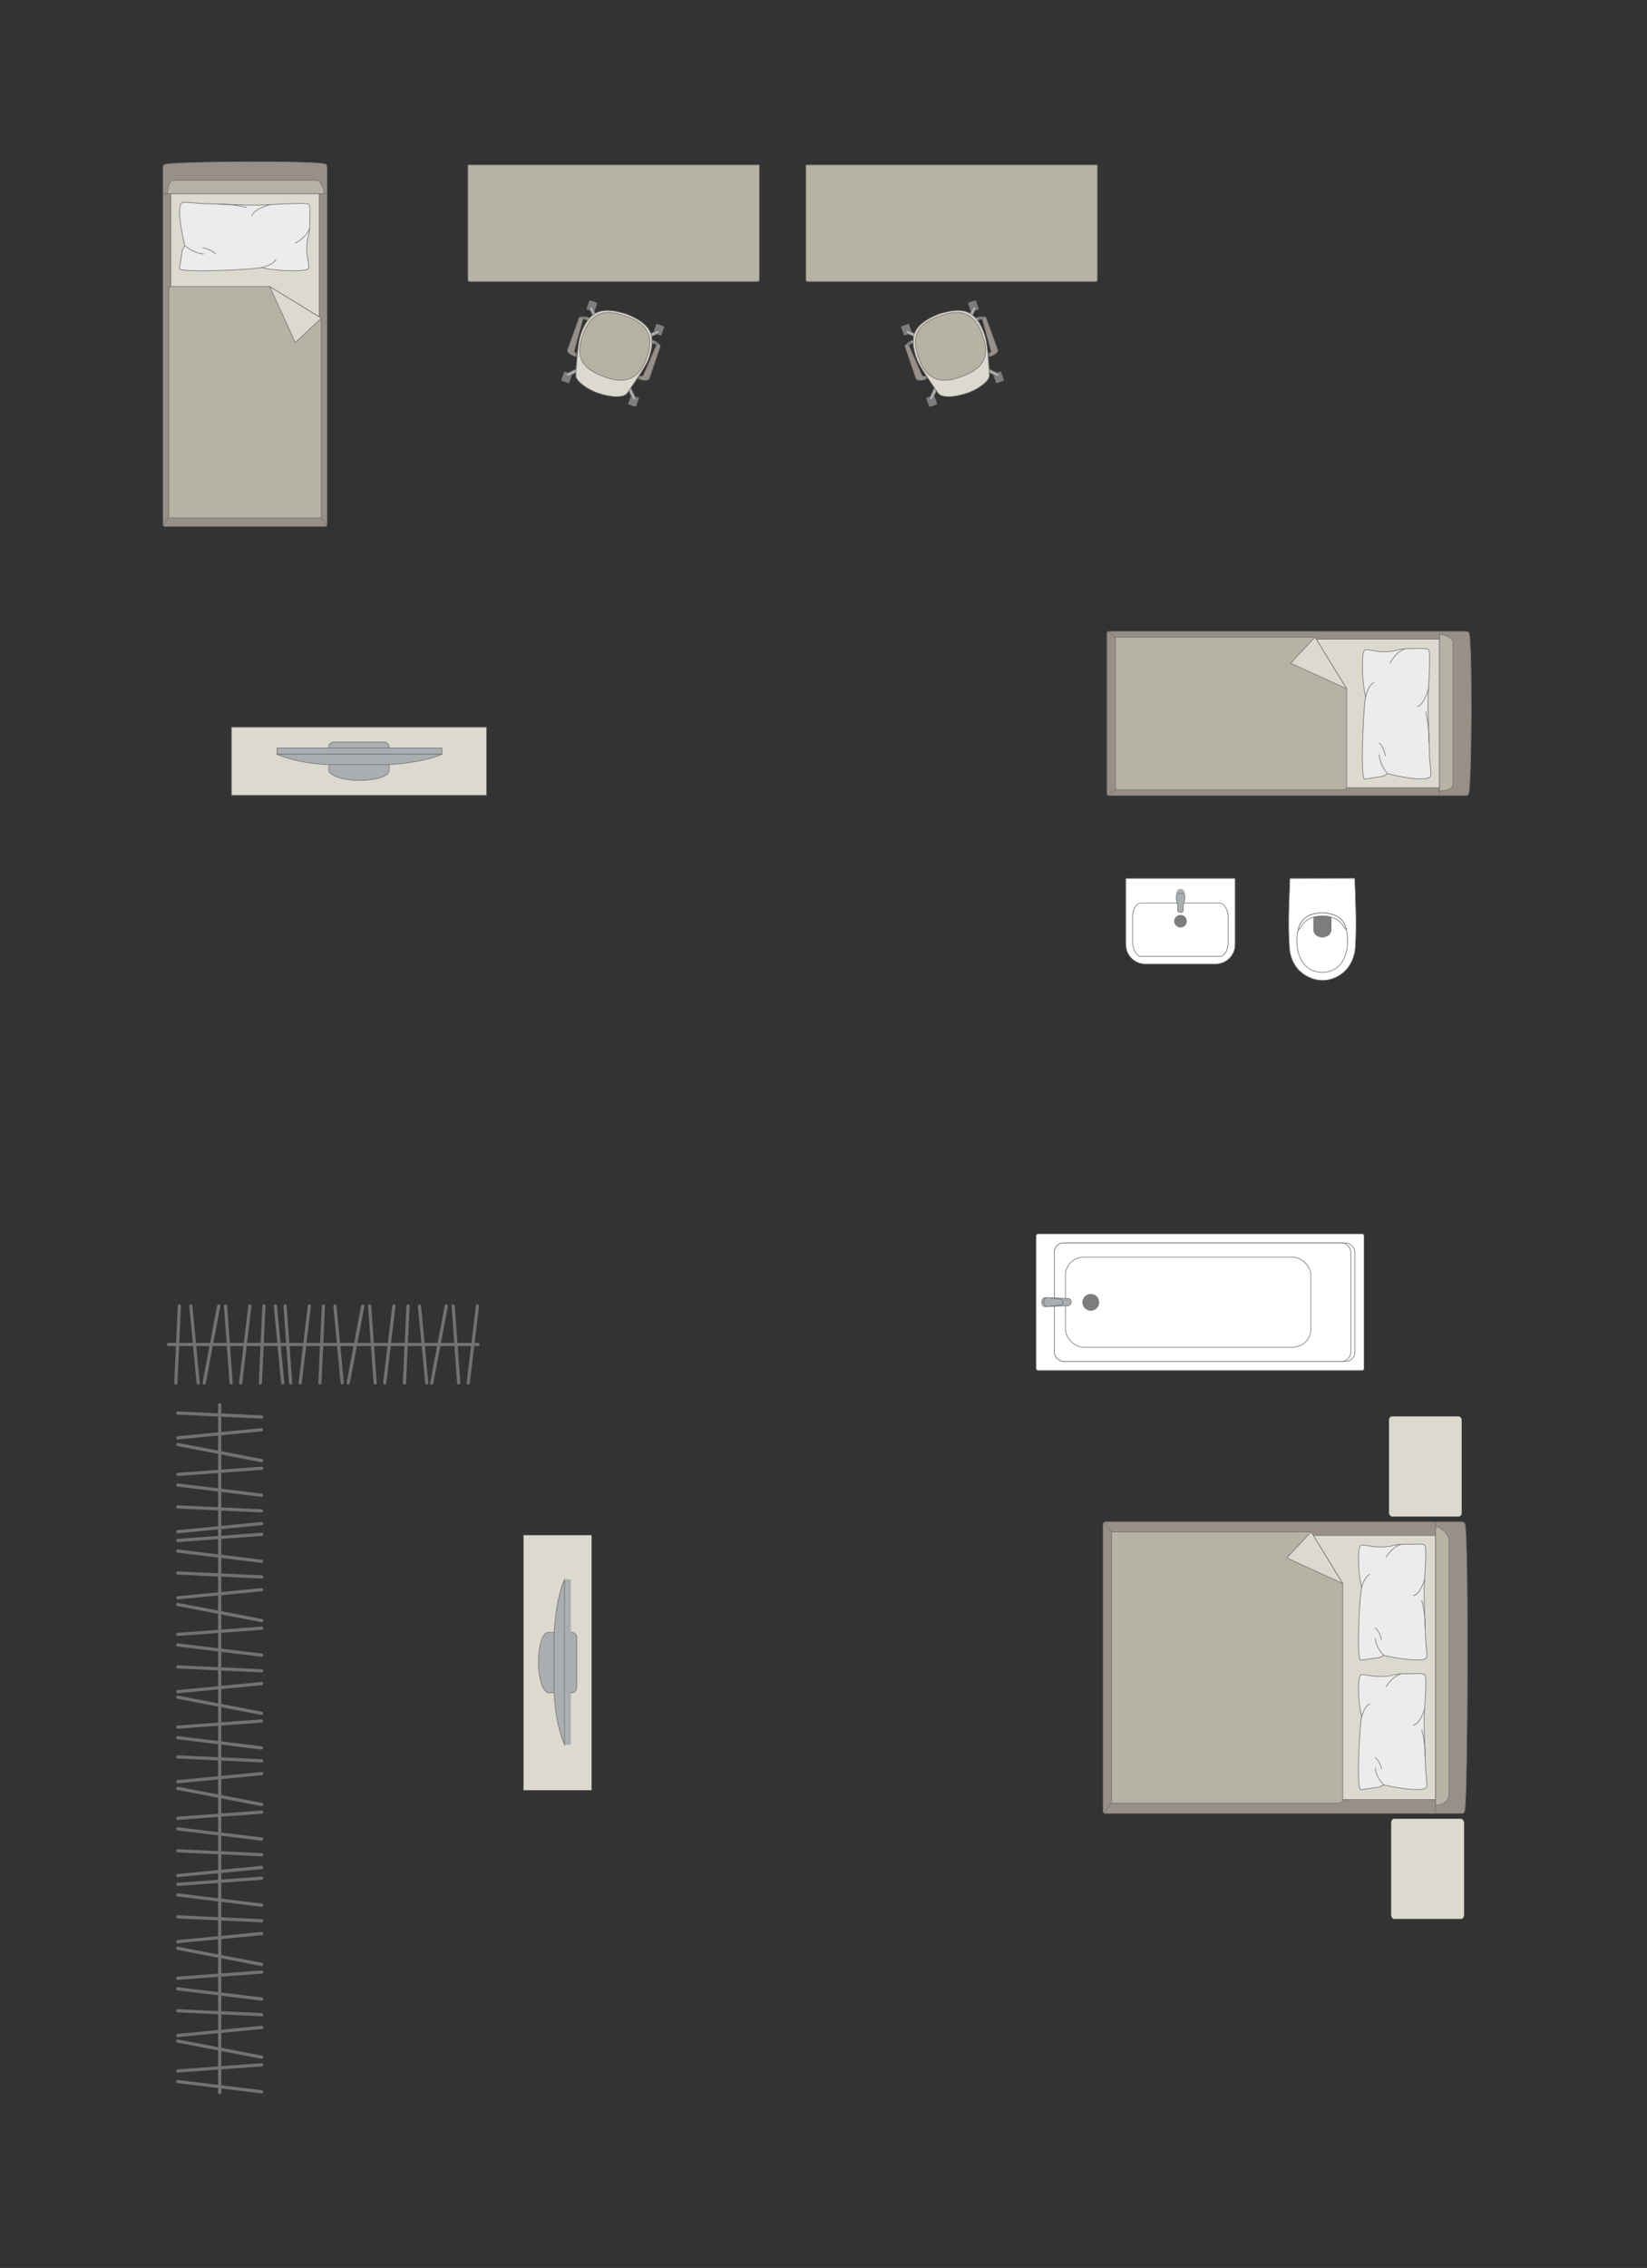 <?xml version="1.0" encoding="UTF-8"?>
<!DOCTYPE svg PUBLIC "-//W3C//DTD SVG 1.1//EN" "http://www.w3.org/Graphics/SVG/1.1/DTD/svg11.dtd">
<!-- Creator: CorelDRAW -->
<svg xmlns="http://www.w3.org/2000/svg" xml:space="preserve" width="90.391mm" height="124.375mm" version="1.1" style="shape-rendering:geometricPrecision; text-rendering:geometricPrecision; image-rendering:optimizeQuality; fill-rule:evenodd; clip-rule:evenodd"
viewBox="0 0 10965.26 15087.9"
 xmlns:xlink="http://www.w3.org/1999/xlink"
 xmlns:xodm="http://www.corel.com/coreldraw/odm/2003">
 <rect x="0" y="0" width="10965.26" height="15087.9" fill="#333333" stroke="none"/>
 <defs>
  <style type="text/css">
   <![CDATA[
    .str0 {stroke:#727271;stroke-width:4.27;stroke-miterlimit:22.926}
    .str1 {stroke:#727271;stroke-width:4.27;stroke-linejoin:round;stroke-miterlimit:22.926}
    .str2 {stroke:#727271;stroke-width:4.27;stroke-linecap:round;stroke-linejoin:round;stroke-miterlimit:22.926}
    .str3 {stroke:#727271;stroke-width:21.39;stroke-linecap:round;stroke-linejoin:round;stroke-miterlimit:22.926}
    .fil1 {fill:none}
    .fil4 {fill:#EBECEC}
    .fil2 {fill:#DCD9CF}
    .fil3 {fill:#B6B3A5}
    .fil5 {fill:#AAAEB1}
    .fil0 {fill:#989088}
    .fil6 {fill:#7C7D7E}
    .fil7 {fill:white}
   ]]>
  </style>
 </defs>
 <g id="мебель">
  <g id="_1802526162624">
   <g>
    <path class="fil0 str0" d="M1094.83 1094.33c46.7,-20.97 1026.73,-26.68 1072.61,-2.33 5.2,0 9.45,12.3 9.45,21.45l0 2372.11c0,9.16 -4.25,16.67 -9.45,16.67l-1072.88 0c-5.2,0 -9.45,-7.51 -9.45,-16.67l0 -2197.1 0 -175.01c0,-9.16 4.54,-19.12 9.73,-19.12z"/>
    <line class="fil1 str0" x1="1085.1" y1="1288.26" x2="2176.89" y2= "1288.26" />
    <polygon class="fil2 str0" points="2125.49,1288.26 2125.49,3425.96 1137.19,3425.96 1137.19,1288.26 "/>
    <line class="fil1 str0" x1="1087.59" y1="3496.79" x2="1137.19" y2= "3425.96" />
    <line class="fil1 str0" x1="2125.49" y1="3425.96" x2="2174.79" y2= "3495.98" />
    <path class="fil3 str0" d="M1115.46 1288.26c0.25,-40.77 14.17,-87.48 38.7,-89.25l955.06 0c28.24,0.68 59.07,89.25 45.41,89.25l-1039.16 0z"/>
    <path class="fil3 str0" d="M2139 2116.7l0 1328.73 -1015.19 0 0 -1521.71c0.47,-13.77 8.81,-17.23 16.73,-17.23 328.99,0 325.89,0 654.88,0 62.86,38.46 294.99,180.47 343.58,210.2z"/>
    <polygon class="fil2 str1" points="2138.99,2116.72 1965.78,2279.11 1795.42,1906.51 "/>
   </g>
   <g>
    <path class="fil4 str2" d="M1216.36 1347.7c10.78,-5.25 79.32,3.18 119.1,6.34 0,0 331.5,12.2 363.98,10.7 41.11,3.08 324.44,-21.31 354.21,-5.79 16.05,5.25 8.12,98.05 8.12,98.05 0,0 5.51,74.19 -9.67,117.04 -15.18,42.86 -8.37,120.78 -8.37,120.78 0,0 15.87,82.66 11.92,86.18 -2.17,15.27 -44.08,18.14 -44.08,18.14 0,0 -151.6,10.75 -270.27,-19.83 -20.4,12.65 -556.75,39.8 -546.67,5.99l19.46 -122.05 16.3 -30.08c0,0 -67.61,-268.14 -14.04,-285.47z"/>
    <path class="fil1 str2" d="M1677.82 1435.96c7.65,-44.98 118.56,-73.8 118.56,-73.8"/>
    <path class="fil1 str2" d="M1966.2 1617.81c86.69,-50.29 92.98,-97.25 92.98,-97.25"/>
    <path class="fil1 str2" d="M1836.86 1725.19c-19.63,40.84 -95.56,54.12 -95.56,54.12"/>
    <path class="fil1 str2" d="M1230.39 1633.16c62.05,55.27 126.44,56.43 126.44,56.43"/>
    <path class="fil1 str2" d="M1350.14 1648.5c66.67,13.9 84.31,41.11 84.31,41.11"/>
    <path class="fil1 str2" d="M1440.48 1357.77c118.29,-0.38 200.74,22.03 200.74,22.03"/>
   </g>
  </g>
  <g id="_1802526170400">
   <rect class="fil2 str0" x="1540.86" y="4837.88" width="1698.33" height="452.48"/>
   <g>
    <path class="fil5 str0" d="M2389.46 5191.81l0 0c82.07,0 201.63,-17.53 201.63,-69.79l0 -151.26c0,-18.88 -15.45,-34.33 -34.33,-34.33l-333.47 0c-18.88,0 -34.33,15.44 -34.33,34.33l0 149.38c0,47.49 120.19,71.67 200.5,71.67z"/>
    <rect class="fil5 str0" x="1844.36" y="4976.42" width="1097.72" height="41.49"/>
    <path class="fil5 str0" d="M2191.6 5086.94l400.61 0c0,0 219.16,-10.95 349.87,-69.04l-1097.72 0c0,0 126.56,60.74 347.24,69.04z"/>
   </g>
  </g>
  <path class="fil3 str0" d="M5365.26 1861l0 -764.18 1940.95 0 0 764.18c0,6.71 -5.47,12.18 -12.18,12.18l-1916.59 0c-6.71,0 -12.18,-5.47 -12.18,-12.18z"/>
  <g id="_1802526169296">
   <rect class="fil6 str1" transform="matrix(-0.057 0.02 -0.02 -0.057 6517.32 2056.9)" width="920.1" height="1053.84" rx="45.52" ry="45.52"/>
   <rect class="fil6 str1" transform="matrix(-0.057 0.02 -0.02 -0.057 6071.96 2214.33)" width="920.1" height="1053.84" rx="45.52" ry="45.52"/>
   <rect class="fil6 str1" transform="matrix(-0.057 0.02 -0.02 -0.057 6685.08 2531.47)" width="920.1" height="1053.84" rx="45.52" ry="45.52"/>
   <rect class="fil6 str1" transform="matrix(-0.057 0.02 -0.02 -0.057 6239.72 2688.91)" width="920.1" height="1053.84" rx="45.52" ry="45.52"/>
   <rect class="fil6 str1" transform="matrix(-0.048 0.017 -0.017 -0.049 6500.89 2062.71)" width="411.91" height="1230.37"/>
   <rect class="fil6 str1" transform="matrix(-0.048 0.017 -0.017 -0.049 6055.53 2220.14)" width="411.91" height="1230.37"/>
   <rect class="fil6 str1" transform="matrix(-0.048 0.017 -0.017 -0.049 6223.29 2694.71)" width="411.91" height="1230.37"/>
   <rect class="fil6 str1" transform="matrix(-0.048 0.017 -0.017 -0.049 6668.65 2537.28)" width="411.91" height="1230.37"/>
   <path class="fil5 str0" d="M6651.81 2498.56l0 0c-2.32,4.88 -8.95,6.55 -14.76,3.83l-72.82 -34.15c-5.82,-2.73 -8.38,-9.55 -6.05,-14.42l0 0c2.33,-4.86 9.23,-7.15 15.01,-4.33l72.34 35.17c5.77,2.81 8.63,9.03 6.3,13.9z"/>
   <path class="fil5 str0" d="M6194.4 2660.25l0 0c4.88,2.33 11.09,-0.53 13.89,-6.3l35.19 -72.34c2.81,-5.77 0.52,-12.69 -4.36,-15.02l0 0c-4.86,-2.33 -11.67,0.24 -14.4,6.07l-34.16 72.82c-2.73,5.81 -1.04,12.43 3.83,14.76z"/>
   <path class="fil5 str0" d="M6032.97 2203.61l0 0c2.33,-4.88 8.95,-6.56 14.78,-3.83l72.82 34.15c5.81,2.72 8.38,9.53 6.05,14.41l0 0c-2.33,4.88 -9.23,7.15 -15.01,4.34l-72.34 -35.18c-5.77,-2.8 -8.64,-9.01 -6.31,-13.89z"/>
   <path class="fil5 str0" d="M6490.77 2041.78l0 0c-4.88,-2.33 -11.09,0.52 -13.89,6.3l-35.19 72.32c-2.81,5.77 -0.52,12.69 4.36,15.02l0 0c4.88,2.33 11.67,-0.24 14.4,-6.05l34.16 -72.82c2.73,-5.81 1.04,-12.45 -3.83,-14.76z"/>
   <path class="fil2 str0" d="M6438.22 2615.49l0 0c-129.86,41.78 -181.99,17.64 -193.27,-0.82 -40.47,-58.99 -117.55,-168.39 -138.95,-219.87 -57.31,-154.31 -27.83,-237.84 146.08,-305.86l0 0c127.98,-38.36 242.84,-52.62 305.86,146.09 15.03,44.79 25.54,174.09 29.56,262.67 1.33,34.72 -73.08,92.57 -149.28,117.79z"/>
   <path class="fil3 str0" d="M6396.01 2507.39l0 0c-93.04,32.89 -215.97,55.63 -280.86,-127.92l0 0c-46.95,-132.8 -19.96,-220.15 141.28,-277.16l0 0c140.74,-49.75 230.37,-26.31 284.45,126.66l0 0c45.43,128.52 25.22,218.3 -144.87,278.42z"/>
   <path class="fil0 str0" d="M6585.27 2350.16l7.35 20.79c0,0 58.56,-19.24 49.15,-45.84 -9.4,-26.6 -77.02,-211.07 -77.02,-211.07 -4.28,-11.31 -28.54,-4.06 -25.07,8.86l58.6 212c1.01,3.45 -1.43,12.02 -13.02,15.26z"/>
   <path class="fil6 str1" d="M6539.68 2122.9c0,0 -15.18,-0.59 -31.84,8.02l-11.09 -13.44c0,0 29.1,-16.7 52.28,-7.99l-9.35 13.42z"/>
   <path class="fil5 str0" d="M6517.97 2126.64c0,0 -7.44,-9.81 -3.69,-16.45 -6.28,1.86 -12.13,4.44 -17.49,7.27l11.05 13.47 10.13 -4.28z"/>
   <polygon class="fil6 str1" points="6577.58,2357.24 6586.64,2354.03 6591.74,2368.43 6578.95,2372.95 "/>
   <path class="fil0 str0" d="M6157.73 2501.24l7.34 20.79c0,0 -57.63,21.85 -67.04,-4.76 -9.4,-26.6 -72.75,-212.59 -72.75,-212.59 -3.76,-11.48 19.65,-21.1 25.07,-8.87l87.65 201.74c1.38,3.31 8.67,8.46 19.72,3.69z"/>
   <path class="fil6 str1" d="M6050.36 2295.82c0,0 10.87,-9.84 29.25,-13.61l0.01 -17.46c0,0 -32.41,5.17 -44.97,26.51l15.71 4.56z"/>
   <path class="fil5 str0" d="M6069.6 2285.08c0,0 -0.39,-12.31 -7.47,-15.12 6.07,-2.51 11.5,-4.04 17.44,-5.2l0.04 17.44 -10.01 2.88z"/>
   <polygon class="fil6 str1" points="6168.15,2501.91 6159.09,2505.11 6164.18,2519.51 6176.97,2514.99 "/>
  </g>
  <path class="fil3 str0" d="M5055.89 1861l0 -764.18 -1940.95 0 0 764.18c0,6.71 5.47,12.18 12.18,12.18l1916.59 0c6.71,0 12.18,-5.47 12.18,-12.18z"/>
  <g id="_1802526179856">
   <rect class="fil6 str1" transform="matrix(0.057 0.02 0.02 -0.057 3903.82 2056.9)" width="920.1" height="1053.84" rx="45.52" ry="45.52"/>
   <rect class="fil6 str1" transform="matrix(0.057 0.02 0.02 -0.057 4349.19 2214.33)" width="920.1" height="1053.84" rx="45.52" ry="45.52"/>
   <rect class="fil6 str1" transform="matrix(0.057 0.02 0.02 -0.057 3736.06 2531.47)" width="920.1" height="1053.84" rx="45.52" ry="45.52"/>
   <rect class="fil6 str1" transform="matrix(0.057 0.02 0.02 -0.057 4181.43 2688.91)" width="920.1" height="1053.84" rx="45.52" ry="45.52"/>
   <rect class="fil6 str1" transform="matrix(0.048 0.017 0.017 -0.049 3920.26 2062.71)" width="411.91" height="1230.37"/>
   <rect class="fil6 str1" transform="matrix(0.048 0.017 0.017 -0.049 4365.62 2220.14)" width="411.91" height="1230.37"/>
   <rect class="fil6 str1" transform="matrix(0.048 0.017 0.017 -0.049 4197.86 2694.71)" width="411.91" height="1230.37"/>
   <rect class="fil6 str1" transform="matrix(0.048 0.017 0.017 -0.049 3752.5 2537.28)" width="411.91" height="1230.37"/>
   <path class="fil5 str0" d="M3769.34 2498.56l0 0c2.32,4.88 8.95,6.55 14.76,3.83l72.82 -34.15c5.82,-2.73 8.38,-9.55 6.05,-14.42l0 0c-2.33,-4.86 -9.23,-7.15 -15.01,-4.33l-72.34 35.17c-5.77,2.81 -8.63,9.03 -6.3,13.9z"/>
   <path class="fil5 str0" d="M4226.75 2660.25l0 0c-4.88,2.33 -11.09,-0.53 -13.89,-6.3l-35.19 -72.34c-2.81,-5.77 -0.52,-12.69 4.36,-15.02l0 0c4.86,-2.33 11.67,0.24 14.4,6.07l34.16 72.82c2.73,5.81 1.04,12.43 -3.83,14.76z"/>
   <path class="fil5 str0" d="M4388.17 2203.61l0 0c-2.33,-4.88 -8.95,-6.56 -14.78,-3.83l-72.82 34.15c-5.81,2.72 -8.38,9.53 -6.05,14.41l0 0c2.33,4.88 9.23,7.15 15.01,4.34l72.34 -35.18c5.77,-2.8 8.64,-9.01 6.31,-13.89z"/>
   <path class="fil5 str0" d="M3930.38 2041.78l0 0c4.88,-2.33 11.09,0.52 13.89,6.3l35.19 72.32c2.81,5.77 0.52,12.69 -4.36,15.02l0 0c-4.88,2.33 -11.67,-0.24 -14.4,-6.05l-34.16 -72.82c-2.73,-5.81 -1.04,-12.45 3.83,-14.76z"/>
   <path class="fil2 str0" d="M3982.93 2615.49l0 0c129.86,41.78 181.99,17.64 193.27,-0.82 40.47,-58.99 117.55,-168.39 138.95,-219.87 57.31,-154.31 27.83,-237.84 -146.08,-305.86l0 0c-127.98,-38.36 -242.84,-52.62 -305.86,146.09 -15.03,44.79 -25.54,174.09 -29.56,262.67 -1.33,34.72 73.08,92.57 149.28,117.79z"/>
   <path class="fil3 str0" d="M4025.13 2507.39l0 0c93.04,32.89 215.97,55.63 280.86,-127.92l0 0c46.95,-132.8 19.96,-220.15 -141.28,-277.16l0 0c-140.74,-49.75 -230.37,-26.31 -284.45,126.66l0 0c-45.43,128.52 -25.22,218.3 144.87,278.42z"/>
   <path class="fil0 str0" d="M3835.88 2350.16l-7.35 20.79c0,0 -58.56,-19.24 -49.15,-45.84 9.4,-26.6 77.02,-211.07 77.02,-211.07 4.28,-11.31 28.54,-4.06 25.07,8.86l-58.6 212c-1.01,3.45 1.43,12.02 13.02,15.26z"/>
   <path class="fil6 str1" d="M3881.46 2122.9c0,0 15.18,-0.59 31.84,8.02l11.09 -13.44c0,0 -29.1,-16.7 -52.28,-7.99l9.35 13.42z"/>
   <path class="fil5 str0" d="M3903.18 2126.64c0,0 7.44,-9.81 3.69,-16.45 6.28,1.86 12.13,4.44 17.49,7.27l-11.05 13.47 -10.13 -4.28z"/>
   <polygon class="fil6 str1" points="3843.57,2357.24 3834.51,2354.03 3829.41,2368.43 3842.2,2372.95 "/>
   <path class="fil0 str0" d="M4263.42 2501.24l-7.34 20.79c0,0 57.63,21.85 67.04,-4.76 9.4,-26.6 72.75,-212.59 72.75,-212.59 3.76,-11.48 -19.65,-21.1 -25.07,-8.87l-87.65 201.74c-1.38,3.31 -8.67,8.46 -19.72,3.69z"/>
   <path class="fil6 str1" d="M4370.79 2295.82c0,0 -10.87,-9.84 -29.25,-13.61l-0.01 -17.46c0,0 32.41,5.17 44.97,26.51l-15.71 4.56z"/>
   <path class="fil5 str0" d="M4351.55 2285.08c0,0 0.39,-12.31 7.47,-15.12 -6.07,-2.51 -11.5,-4.04 -17.44,-5.2l-0.04 17.44 10.01 2.88z"/>
   <polygon class="fil6 str1" points="4253,2501.91 4262.06,2505.11 4256.97,2519.51 4244.18,2514.99 "/>
  </g>
  <g id="_1802526185328">
   <g>
    <path class="fil0 str0" d="M9777.58 5282.95c20.97,-46.7 26.68,-1026.73 2.33,-1072.61 0,-5.2 -12.3,-9.45 -21.45,-9.45l-2372.11 0c-9.16,0 -16.67,4.25 -16.67,9.45l0 1072.88c0,5.2 7.51,9.45 16.67,9.45l2197.1 0 175.01 0c9.16,0 19.12,-4.54 19.12,-9.73z"/>
    <line class="fil1 str0" x1="9583.65" y1="5292.68" x2="9583.65" y2= "4200.9" />
    <polygon class="fil2 str0" points="9583.65,4252.3 7445.95,4252.3 7445.95,5240.59 9583.65,5240.59 "/>
    <line class="fil1 str0" x1="7375.12" y1="5290.19" x2="7445.95" y2= "5240.59" />
    <line class="fil1 str0" x1="7445.95" y1="4252.3" x2="7375.93" y2= "4203" />
    <path class="fil3 str0" d="M9583.65 5262.32c40.77,-0.25 87.48,-14.17 89.25,-38.7l0 -955.06c-0.68,-28.24 -89.25,-59.07 -89.25,-45.41l0 1039.16z"/>
    <path class="fil3 str0" d="M8755.2 4238.78l-1328.73 0 0 1015.19 1521.71 0c13.77,-0.47 17.23,-8.81 17.23,-16.73 0,-328.99 0,-325.89 0,-654.88 -38.46,-62.86 -180.47,-294.99 -210.2,-343.58z"/>
    <polygon class="fil2 str1" points="8755.19,4238.79 8592.79,4412 8965.4,4582.37 "/>
   </g>
   <g>
    <path class="fil4 str2" d="M9524.21 5161.42c5.25,-10.78 -3.18,-79.32 -6.34,-119.1 0,0 -12.2,-331.5 -10.7,-363.98 -3.08,-41.11 21.31,-324.44 5.79,-354.21 -5.25,-16.05 -98.05,-8.12 -98.05,-8.12 0,0 -74.19,-5.51 -117.04,9.67 -42.86,15.18 -120.78,8.37 -120.78,8.37 0,0 -82.66,-15.87 -86.18,-11.92 -15.27,2.17 -18.14,44.08 -18.14,44.08 0,0 -10.75,151.6 19.83,270.27 -12.65,20.4 -39.8,556.75 -5.99,546.67l122.05 -19.46 30.08 -16.3c0,0 268.14,67.61 285.47,14.04z"/>
    <path class="fil1 str2" d="M9435.94 4699.96c44.98,-7.65 73.8,-118.56 73.8,-118.56"/>
    <path class="fil1 str2" d="M9254.1 4411.59c50.29,-86.69 97.25,-92.98 97.25,-92.98"/>
    <path class="fil1 str2" d="M9146.72 4540.93c-40.84,19.63 -54.12,95.56 -54.12,95.56"/>
    <path class="fil1 str2" d="M9238.74 5147.39c-55.27,-62.05 -56.43,-126.44 -56.43,-126.44"/>
    <path class="fil1 str2" d="M9223.41 5027.64c-13.9,-66.67 -41.11,-84.31 -41.11,-84.31"/>
    <path class="fil1 str2" d="M9514.14 4937.31c0.38,-118.29 -22.03,-200.74 -22.03,-200.74"/>
   </g>
  </g>
  <rect class="fil2 str0" transform="matrix(-1.29034E-14 -0.487 -0.405 1.07249E-14 9732.18 10089.1)" width="1369.45" height="1198.27" rx="53.23" ry="53.23"/>
  <rect class="fil2 str0" transform="matrix(-1.29034E-14 -0.487 -0.405 1.07249E-14 9747.38 12766.7)" width="1369.45" height="1198.27" rx="53.23" ry="53.23"/>
  <g id="_1802526190896">
   <g>
    <path class="fil0 str0" d="M9751.66 12047.38c20.97,-83.02 26.68,-1825.28 2.33,-1906.85 0,-9.24 -12.3,-16.8 -21.45,-16.8l-2372.11 0c-9.16,0 -16.67,7.56 -16.67,16.8l0 1907.35c0,9.24 7.51,16.8 16.67,16.8l2197.1 0 175.01 0c9.16,0 19.12,-8.05 19.12,-17.3z"/>
    <line class="fil1 str0" x1="9557.74" y1="12064.68" x2="9557.74" y2= "10123.73" />
    <polygon class="fil2 str0" points="9557.74,10215.11 7420.04,10215.11 7420.04,11972.07 9557.74,11972.07 "/>
    <line class="fil1 str0" x1="7349.2" y1="12060.27" x2="7420.04" y2= "11972.07" />
    <line class="fil1 str0" x1="7420.04" y1="10215.11" x2="7350.02" y2= "10127.46" />
    <path class="fil3 str0" d="M9557.74 12010.7c40.77,-0.45 87.48,-25.18 89.25,-68.78l0 -1697.9c-0.68,-50.2 -89.25,-104.99 -89.25,-80.72l0 1847.4z"/>
    <path class="fil3 str0" d="M8729.3 10191.08l-1328.74 0 0 1804.78 1510.95 0c13.78,0.07 27.56,-10.59 28,-23.79 0,-584.88 0,-852.53 0,-1437.41 -32.95,-53.85 -200.73,-328.11 -210.2,-343.58z"/>
    <polygon class="fil2 str1" points="8729.29,10191.09 8566.9,10364.3 8939.5,10534.67 "/>
   </g>
   <g>
    <path class="fil4 str2" d="M9498.3 11025.36c5.25,-9.6 -3.18,-70.52 -6.34,-105.88 0,0 -12.2,-294.66 -10.7,-323.53 -3.08,-36.55 21.31,-288.39 5.79,-314.86 -5.25,-14.25 -98.05,-7.22 -98.05,-7.22 0,0 -74.19,-4.89 -117.04,8.6 -42.86,13.5 -120.78,7.44 -120.78,7.44 0,0 -82.66,-14.11 -86.18,-10.59 -15.27,1.93 -18.14,39.18 -18.14,39.18 0,0 -10.75,134.75 19.83,240.23 -12.65,18.15 -39.8,494.91 -5.99,485.93l122.05 -17.29 30.08 -14.5c0,0 268.14,60.1 285.47,12.48z"/>
    <path class="fil1 str2" d="M9410.03 10615.17c44.98,-6.81 73.8,-105.38 73.8,-105.38"/>
    <path class="fil1 str2" d="M9228.19 10358.83c50.29,-77.04 97.25,-82.65 97.25,-82.65"/>
    <path class="fil1 str2" d="M9120.81 10473.81c-40.84,17.44 -54.12,84.93 -54.12,84.93"/>
    <path class="fil1 str2" d="M9212.83 11012.88c-55.27,-55.16 -56.43,-112.39 -56.43,-112.39"/>
    <path class="fil1 str2" d="M9197.5 10906.44c-13.9,-59.27 -41.11,-74.94 -41.11,-74.94"/>
    <path class="fil1 str2" d="M9488.23 10826.14c0.38,-105.15 -22.03,-178.45 -22.03,-178.45"/>
   </g>
   <g>
    <path class="fil4 str2" d="M9498.3 11887.17c5.25,-9.6 -3.18,-70.52 -6.34,-105.88 0,0 -12.2,-294.66 -10.7,-323.53 -3.08,-36.55 21.31,-288.39 5.79,-314.86 -5.25,-14.25 -98.05,-7.22 -98.05,-7.22 0,0 -74.19,-4.89 -117.04,8.6 -42.86,13.5 -120.78,7.44 -120.78,7.44 0,0 -82.66,-14.11 -86.18,-10.59 -15.27,1.93 -18.14,39.18 -18.14,39.18 0,0 -10.75,134.75 19.83,240.23 -12.65,18.15 -39.8,494.91 -5.99,485.93l122.05 -17.29 30.08 -14.5c0,0 268.14,60.1 285.47,12.48z"/>
    <path class="fil1 str2" d="M9410.03 11476.97c44.98,-6.81 73.8,-105.38 73.8,-105.38"/>
    <path class="fil1 str2" d="M9228.19 11220.64c50.29,-77.04 97.25,-82.65 97.25,-82.65"/>
    <path class="fil1 str2" d="M9120.81 11335.61c-40.84,17.44 -54.12,84.93 -54.12,84.93"/>
    <path class="fil1 str2" d="M9212.83 11874.69c-55.27,-55.16 -56.43,-112.39 -56.43,-112.39"/>
    <path class="fil1 str2" d="M9197.5 11768.25c-13.9,-59.27 -41.11,-74.94 -41.11,-74.94"/>
    <path class="fil1 str2" d="M9488.23 11687.94c0.38,-105.15 -22.03,-178.45 -22.03,-178.45"/>
   </g>
  </g>
  <g id="_1802526134784">
   <rect class="fil2 str0" transform="matrix(-6.2562E-15 -0.236 0.252 -6.6673E-15 3485.69 11909.7)" width="7189.6" height="1797.41"/>
   <g>
    <path class="fil5 str0" d="M3584.24 11061.08l0 0c0,-82.07 17.53,-201.63 69.79,-201.63l151.26 0c18.88,0 34.33,15.45 34.33,34.33l0 333.47c0,18.88 -15.44,34.33 -34.33,34.33l-149.38 0c-47.49,0 -71.67,-120.19 -71.67,-200.5z"/>
    <rect class="fil5 str0" transform="matrix(-3.7352E-15 -0.141 0.152 -4.02768E-15 3758.15 11606.2)" width="7783.41" height="272.81"/>
    <path class="fil5 str0" d="M3689.12 11258.93l0 -400.61c0,0 10.95,-219.16 69.04,-349.87l0 1097.72c0,0 -60.74,-126.56 -69.04,-347.24z"/>
   </g>
  </g>
  <g id="_1802526162144">
   <rect class="fil7 str0" x="6897.9" y="8207.97" width="2183.57" height="909.82" rx="13.77" ry="13.75"/>
   <rect class="fil7 str1" x="7019.92" y="8268.79" width="2000.73" height="788.01" rx="61.56" ry="60.93"/>
   <rect class="fil7 str0" x="7019.92" y="8268.79" width="1973.31" height="788.01" rx="60.72" ry="60.93"/>
   <rect class="fil7 str0" x="7093.54" y="8363.71" width="1633.84" height="598.91" rx="122.94" ry="118.84"/>
   <ellipse class="fil6 str0" cx="7262.21" cy="8664.11" rx="53.47" ry="53.46"/>
   <g>
    <path class="fil5 str0" d="M6958.78 8632.48l152.5 5.6c14.97,0.56 20.63,13.45 20.63,24.71l0 0c0,10.61 -8.71,22.77 -18.84,23.23l-154.29 7.08c-12.9,0.58 -23.46,-13.65 -23.46,-30.32l0 0c0,-16.68 10.57,-30.79 23.46,-30.32z"/>
    <path class="fil5 str0" d="M6972.22 8632.97l84.82 9.22c9.7,1.06 20.57,4.52 20.57,20.6l0 0c0,15.64 -12.65,19.59 -20.57,20.45l-83.23 9.17c-11.28,1.24 -24.54,-11.71 -24.54,-29.62l0 0c0,-17.99 12.3,-30.98 22.95,-29.82z"/>
   </g>
  </g>
  <g id="_1802358373360">
   <path class="fil7 str0" d="M8590.98 5843.44l423.19 -0.74c3.65,0 5.83,2.64 5.96,5.8 5.52,152.75 12.52,301.28 3.95,440.68 -5.8,162.51 -124.79,228.28 -205.06,232.22 -81.4,7.47 -229.6,-49.49 -235.1,-232.22 -10.13,-145.56 -1.4,-293.79 3.94,-440.68 0.18,-1.97 0.3,-5.02 3.12,-5.06z"/>
   <path class="fil7 str0" d="M8660.11 6140.26c48.51,-89.79 236.06,-89.79 287.76,0 45.62,90.1 40.69,319.48 -138.12,328.74 -192.92,0 -198.24,-240.69 -149.64,-328.74z"/>
   <path class="fil6 str0" d="M8803.98 6093.31l47.2 0c6.62,0.02 10.36,5.47 10.38,10.68 0.15,27.86 0.29,55.73 0.44,83.59 -9.05,63.92 -110.23,60.3 -116.09,-0.52 0.16,-27.68 0.33,-55.38 0.49,-83.06 -0.18,-5.05 2.47,-10.52 7.17,-10.66l50.42 -0.02z"/>
   <path class="fil7 str0" d="M8657.13 6173.3l-14.86 15.79c12.53,-62.13 51.48,-113.05 161.46,-116.18 100.64,5.57 146.03,42.41 160.55,114.78l-14.76 -16.36c-24.38,-51.81 -85.79,-78.95 -145.52,-78.03 -56.51,-1.01 -120.57,23.59 -146.87,79.99z"/>
  </g>
  <g id="_1802358376864">
   <path class="fil7 str0" d="M8093.27 6413.46l-468.44 0c-71.15,0 -129.34,-58.19 -129.34,-129.34l0 -436.67c0,-2.29 1.86,-4.15 4.15,-4.15l719.56 0c2.29,0 4.15,1.86 4.15,4.15l0 435.93c0,71.55 -58.53,130.08 -130.08,130.08z"/>
   <rect class="fil7 str0" x="7540.67" y="6007.69" width="635.93" height="355.03" rx="56.69" ry="90.95"/>
   <ellipse class="fil6 str0" cx="7859.42" cy="6128.38" rx="39.52" ry="39.33"/>
   <g>
    <circle class="fil5 str0" transform="matrix(1.80599E-15 0.08 0.08 -2.48551E-15 7859.48 5942.32)" r="350.39"/>
    <path class="fil5 str0" d="M7841.17 6026.92l0 31.35c0,6.28 6.74,11.42 14.99,11.42l6.5 0c8.25,0 14.99,-5.13 14.99,-11.42l0 -31.48c0,-20.16 33.89,-84.27 -14.99,-84.27l-6.5 0c-46.18,0 -14.99,64.11 -14.99,84.41z"/>
   </g>
  </g>
  <g id="_1802358376720">
   <line class="fil1 str3" x1="1462.74" y1="11633.06" x2="1462.74" y2= "13920.63" />
   <line class="fil1 str3" x1="1183.85" y1="11688.05" x2="1741.63" y2= "11714.17" />
   <line class="fil1 str3" x1="1741.63" y1="11799.16" x2="1183.85" y2= "11853.02" />
   <line class="fil1 str3" x1="1183.85" y1="11897.38" x2="1741.63" y2= "12004.62" />
   <line class="fil1 str3" x1="1183.85" y1="12096.36" x2="1741.63" y2= "12055.49" />
   <line class="fil1 str3" x1="1741.63" y1="12234.83" x2="1183.85" y2= "12166.84" />
   <line class="fil1 str3" x1="1183.85" y1="12312.69" x2="1741.63" y2= "12338.81" />
   <line class="fil1 str3" x1="1741.63" y1="12423.67" x2="1183.85" y2= "12477.53" />
   <line class="fil1 str3" x1="1183.85" y1="12535.9" x2="1741.63" y2= "12495.03" />
   <line class="fil1 str3" x1="1741.63" y1="12674.37" x2="1183.85" y2= "12606.39" />
   <line class="fil1 str3" x1="1183.85" y1="12752.22" x2="1741.63" y2= "12778.35" />
   <line class="fil1 str3" x1="1741.63" y1="12863.32" x2="1183.85" y2= "12917.06" />
   <line class="fil1 str3" x1="1183.85" y1="12961.56" x2="1741.63" y2= "13068.66" />
   <line class="fil1 str3" x1="1741.63" y1="13119.65" x2="1183.85" y2= "13160.52" />
   <line class="fil1 str3" x1="1183.85" y1="13231.01" x2="1741.63" y2= "13298.87" />
   <line class="fil1 str3" x1="1741.63" y1="13402.98" x2="1183.85" y2= "13376.86" />
   <line class="fil1 str3" x1="1183.85" y1="13541.7" x2="1741.63" y2= "13487.84" />
   <line class="fil1 str3" x1="1741.63" y1="13685.8" x2="1183.85" y2= "13578.56" />
   <line class="fil1 str3" x1="1183.85" y1="13777.53" x2="1741.63" y2= "13736.67" />
   <line class="fil1 str3" x1="1741.63" y1="13916.01" x2="1183.85" y2= "13848.02" />
  </g>
  <g id="_1802358395008">
   <line class="fil1 str3" x1="1462.74" y1="9345.5" x2="1462.74" y2= "11633.06" />
   <line class="fil1 str3" x1="1183.85" y1="9400.49" x2="1741.63" y2= "9426.6" />
   <line class="fil1 str3" x1="1741.63" y1="9511.59" x2="1183.85" y2= "9565.45" />
   <line class="fil1 str3" x1="1183.85" y1="9609.82" x2="1741.63" y2= "9717.05" />
   <line class="fil1 str3" x1="1183.85" y1="9808.79" x2="1741.63" y2= "9767.92" />
   <line class="fil1 str3" x1="1741.63" y1="9947.26" x2="1183.85" y2= "9879.27" />
   <line class="fil1 str3" x1="1183.85" y1="10025.12" x2="1741.63" y2= "10051.24" />
   <line class="fil1 str3" x1="1741.63" y1="10136.11" x2="1183.85" y2= "10189.97" />
   <line class="fil1 str3" x1="1183.85" y1="10248.33" x2="1741.63" y2= "10207.46" />
   <line class="fil1 str3" x1="1741.63" y1="10386.8" x2="1183.85" y2= "10318.82" />
   <line class="fil1 str3" x1="1183.85" y1="10464.65" x2="1741.63" y2= "10490.78" />
   <line class="fil1 str3" x1="1741.63" y1="10575.75" x2="1183.85" y2= "10629.49" />
   <line class="fil1 str3" x1="1183.85" y1="10673.99" x2="1741.63" y2= "10781.1" />
   <line class="fil1 str3" x1="1741.63" y1="10832.08" x2="1183.85" y2= "10872.95" />
   <line class="fil1 str3" x1="1183.85" y1="10943.44" x2="1741.63" y2= "11011.3" />
   <line class="fil1 str3" x1="1741.63" y1="11115.41" x2="1183.85" y2= "11089.29" />
   <line class="fil1 str3" x1="1183.85" y1="11254.13" x2="1741.63" y2= "11200.27" />
   <line class="fil1 str3" x1="1741.63" y1="11398.23" x2="1183.85" y2= "11291" />
   <line class="fil1 str3" x1="1183.85" y1="11489.97" x2="1741.63" y2= "11449.1" />
   <line class="fil1 str3" x1="1741.63" y1="11628.44" x2="1183.85" y2= "11560.45" />
  </g>
  <g id="_1802358370048">
   <line class="fil1 str3" x1="1121.01" y1="8944.34" x2="3182.86" y2= "8944.34" />
   <line class="fil1 str3" x1="1170.58" y1="9199.95" x2="1194.12" y2= "8688.73" />
   <line class="fil1 str3" x1="1270.72" y1="8688.73" x2="1319.26" y2= "9199.95" />
   <line class="fil1 str3" x1="1359.26" y1="9199.95" x2="1455.91" y2= "8688.73" />
   <line class="fil1 str3" x1="1538.59" y1="9199.95" x2="1501.75" y2= "8688.73" />
   <line class="fil1 str3" x1="1663.39" y1="8688.73" x2="1602.12" y2= "9199.95" />
   <line class="fil1 str3" x1="1733.57" y1="9199.95" x2="1757.12" y2= "8688.73" />
   <line class="fil1 str3" x1="1833.6" y1="8688.73" x2="1882.15" y2= "9199.95" />
   <line class="fil1 str3" x1="1934.76" y1="9199.95" x2="1897.92" y2= "8688.73" />
   <line class="fil1 str3" x1="2059.57" y1="8688.73" x2="1998.29" y2= "9199.95" />
   <line class="fil1 str3" x1="2129.73" y1="9199.95" x2="2153.28" y2= "8688.73" />
   <line class="fil1 str3" x1="2229.87" y1="8688.73" x2="2278.31" y2= "9199.95" />
   <line class="fil1 str3" x1="2318.42" y1="9199.95" x2="2414.96" y2= "8688.73" />
   <line class="fil1 str3" x1="2460.91" y1="8688.73" x2="2497.75" y2= "9199.95" />
   <line class="fil1 str3" x1="2561.28" y1="9199.95" x2="2622.44" y2= "8688.73" />
   <line class="fil1 str3" x1="2716.28" y1="8688.73" x2="2692.74" y2= "9199.95" />
   <line class="fil1 str3" x1="2841.32" y1="9199.95" x2="2792.76" y2= "8688.73" />
   <line class="fil1 str3" x1="2971.2" y1="8688.73" x2="2874.55" y2= "9199.95" />
   <line class="fil1 str3" x1="3053.88" y1="9199.95" x2="3017.04" y2= "8688.73" />
   <line class="fil1 str3" x1="3178.68" y1="8688.73" x2="3117.41" y2= "9199.95" />
  </g>
 </g>
 <g id="контур">
  <polygon class="fil1" points="-0,0 10965.26,0 10965.26,15087.9 -0,15087.9 "/>
 </g>
</svg>
